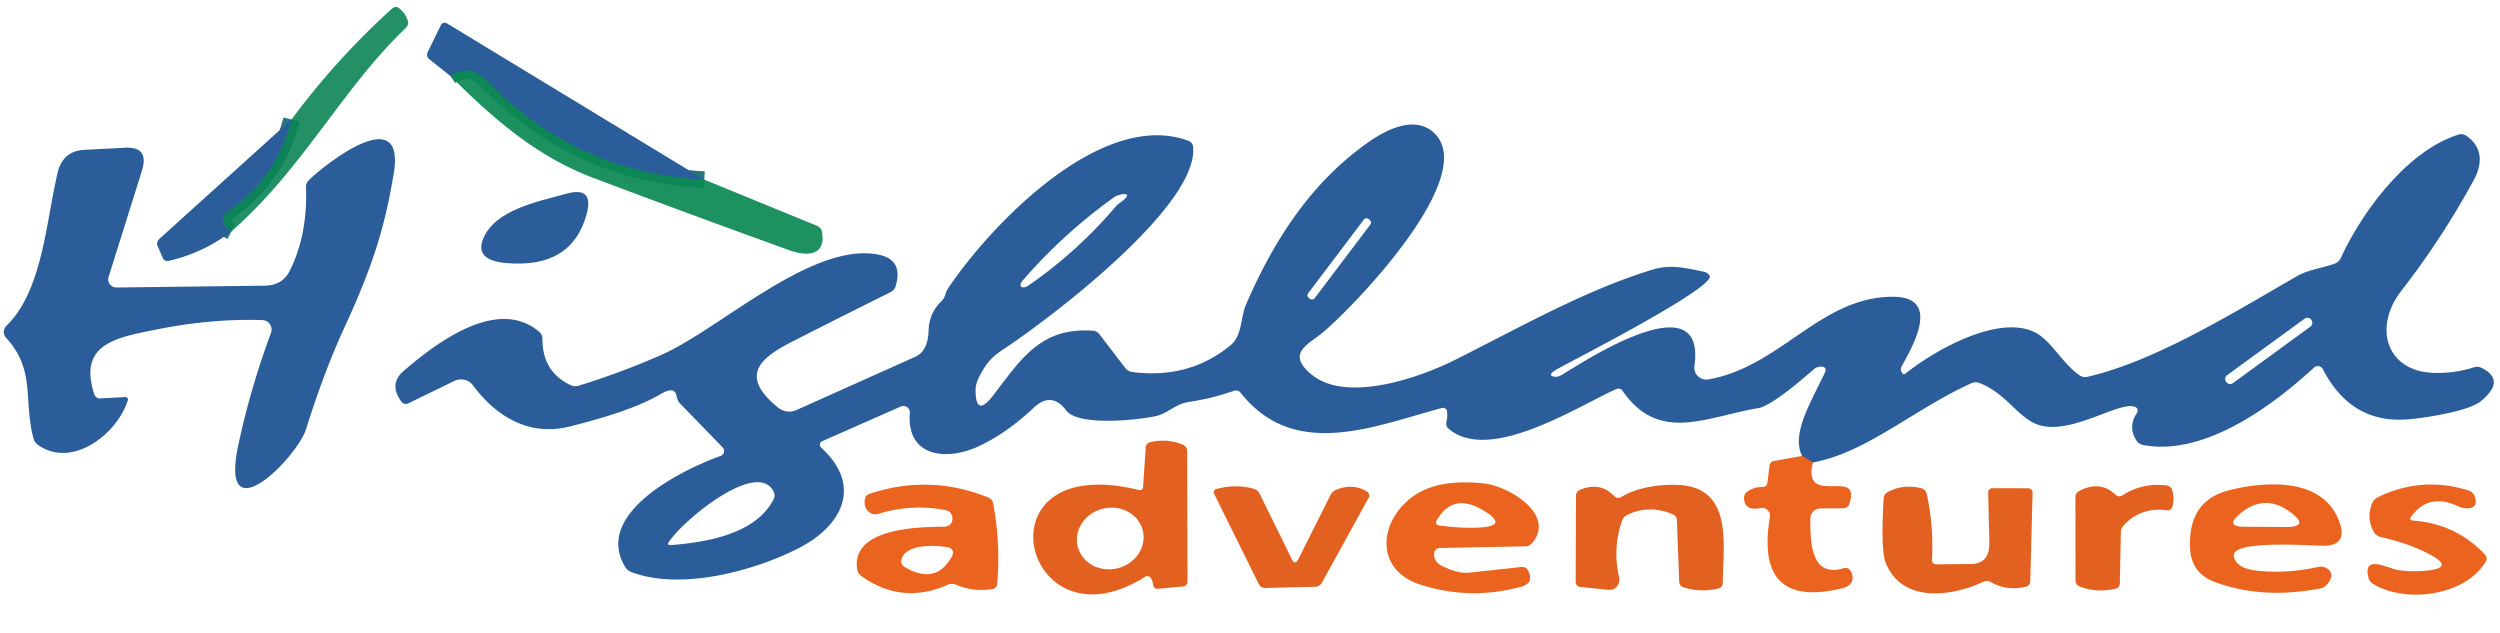 <?xml version="1.0" encoding="UTF-8" standalone="no"?> <svg xmlns="http://www.w3.org/2000/svg" version="1.2" viewBox="0 0 300 76"><g stroke-width="2.00" fill="none" stroke-linecap="butt"><path stroke="#1b6f79" stroke-opacity="0.949" d=" M 27.75 27.79 Q 26.94 27.38 26.73 26.37 A 0.81 0.69 -25.2 0 1 27.08 25.60 Q 33.16 21.49 34.98 14.34"></path><path stroke="#1c7278" stroke-opacity="0.965" d=" M 84.52 21.56 Q 69.23 20.77 58.64 9.89 Q 56.36 7.55 54.05 9.12"></path><path stroke="#8a615d" d=" M 217.54 55.50 L 216.25 54.71"></path></g><path fill="#0b8454" fill-opacity="0.898" d=" M 27.75 27.79 Q 26.94 27.38 26.73 26.37 A 0.81 0.69 -25.2 0 1 27.08 25.60 Q 33.16 21.49 34.98 14.34 Q 40.34 7.10 47.07 1.01 A 0.64 0.61 -47.3 0 1 47.86 0.96 Q 48.69 1.61 48.95 2.54 A 0.91 0.76 -32.2 0 1 48.68 3.37 C 41.12 10.57 36.42 20.17 27.75 27.79 Z"></path><path fill="#2a5d9a" d=" M 84.52 21.56 Q 69.23 20.77 58.64 9.89 Q 56.36 7.55 54.05 9.12 L 51.52 7.11 A 0.71 0.67 32.4 0 1 51.31 6.28 L 52.93 2.97 A 0.53 0.46 28.6 0 1 53.64 2.81 L 84.52 21.56 Z"></path><path fill="#0c8854" fill-opacity="0.925" d=" M 84.52 21.56 L 98.02 27.09 A 1.04 0.79 9.6 0 1 98.62 27.73 C 99.20 30.68 96.88 30.80 94.82 30.06 Q 82.94 25.79 71.15 21.33 C 64.30 18.74 59.10 14.14 54.05 9.12 Q 56.36 7.55 58.64 9.89 Q 69.23 20.77 84.52 21.56 Z"></path><path fill="#2a5d9a" d=" M 34.98 14.34 Q 33.16 21.49 27.08 25.60 A 0.81 0.69 -25.2 0 0 26.73 26.37 Q 26.94 27.38 27.75 27.79 Q 24.40 30.34 20.27 31.30 A 0.65 0.57 -17.6 0 1 19.54 30.98 L 18.90 29.49 A 0.79 0.67 -34.6 0 1 19.12 28.67 L 34.98 14.34 Z"></path><path fill="#2a5d9a" d=" M 217.54 55.50 L 216.25 54.71 C 214.96 52.11 217.16 48.54 218.99 44.71 C 219.42 43.81 218.17 43.87 217.72 44.26 Q 212.64 48.71 210.97 48.98 C 204.79 50.00 199.09 53.25 194.71 46.90 A 0.60 0.58 61.1 0 0 193.98 46.68 C 189.55 48.61 178.73 55.73 173.79 51.41 A 0.86 0.73 -64.3 0 1 173.58 50.60 Q 173.74 49.91 173.63 49.31 A 0.50 0.46 -13.2 0 0 173.01 48.96 C 164.85 51.16 155.30 55.28 148.87 47.12 A 0.69 0.69 -28.1 0 0 148.10 46.89 C 146.14 47.54 145.11 47.84 142.58 48.25 C 140.99 48.51 140.14 49.62 138.66 49.94 C 136.56 50.40 129.39 51.18 127.95 49.26 Q 126.19 46.93 124.06 48.92 Q 120.55 52.21 117.10 53.70 C 113.41 55.29 108.78 54.76 109.18 49.56 A 0.78 0.77 80.5 0 0 108.10 48.78 L 98.65 52.95 A 0.47 0.46 54.2 0 0 98.54 53.72 C 103.52 58.25 101.08 63.05 95.99 65.70 C 90.73 68.45 81.74 70.94 75.74 68.64 A 1.49 1.45 84.5 0 1 75.02 68.03 C 71.15 61.61 81.90 56.35 86.48 54.71 A 0.63 0.63 57.9 0 0 86.71 53.68 L 81.57 48.38 A 1.76 0.86 -87.9 0 1 81.19 47.52 Q 80.95 46.30 79.30 47.28 Q 75.82 49.34 68.31 51.19 C 63.45 52.39 59.53 49.97 56.73 46.21 A 1.87 1.74 -30.9 0 0 54.48 45.73 L 48.98 48.41 A 0.64 0.64 58.3 0 1 48.19 48.22 C 47.22 46.94 47.11 45.66 48.44 44.51 C 52.66 40.87 59.83 35.63 64.73 39.84 A 1.17 1.01 -72.3 0 1 65.09 40.68 Q 65.09 44.66 68.53 46.24 A 1.36 1.17 -38.3 0 0 69.46 46.28 Q 74.57 44.70 79.38 42.58 C 86.38 39.49 97.29 29.10 105.29 30.53 Q 108.46 31.10 107.47 34.36 A 1.26 1.10 -7.6 0 1 106.86 35.06 Q 101.05 37.95 95.25 40.90 C 91.30 42.90 88.59 45.00 93.34 48.89 A 2.18 2.05 51.8 0 0 95.54 49.22 L 109.82 42.82 Q 111.36 42.13 111.43 39.68 Q 111.49 37.57 112.96 36.16 A 1.91 1.56 81.2 0 0 113.44 35.34 Q 113.56 34.92 113.80 34.55 C 119.06 26.77 132.32 13.03 142.64 16.91 A 0.83 0.83 -83.0 0 1 143.17 17.59 C 143.93 24.67 125.85 38.35 120.28 42.00 Q 118.92 42.89 118.21 43.99 Q 117.07 45.74 117.07 46.72 Q 117.05 50.22 119.18 47.45 C 122.58 43.02 124.91 39.23 131.21 39.69 A 1.23 0.85 66.4 0 1 131.97 40.16 L 135.08 44.22 A 1.38 1.00 -9.1 0 0 135.93 44.65 Q 142.77 45.50 147.70 41.40 C 149.07 40.27 148.88 38.02 149.51 36.57 C 152.77 29.03 157.22 21.94 164.26 17.03 C 166.51 15.45 169.98 13.77 172.22 16.08 C 177.33 21.35 162.54 36.71 158.77 39.87 C 156.98 41.36 154.24 42.41 157.46 45.00 C 161.59 48.32 170.15 45.39 174.37 43.30 C 182.14 39.44 189.95 34.92 198.25 32.37 C 200.46 31.69 202.19 32.15 204.34 32.58 A 1.33 0.94 -4.1 0 1 205.15 33.07 C 206.02 34.42 188.99 43.11 186.97 44.23 Q 185.54 45.02 186.49 45.20 A 1.53 1.03 -47.1 0 0 187.43 44.98 C 190.10 43.36 204.78 33.70 203.33 43.92 A 1.44 1.43 -1.0 0 0 205.00 45.53 C 213.63 44.03 218.42 35.65 227.10 35.61 C 233.05 35.58 229.48 41.62 228.23 43.90 A 0.81 0.55 -52.5 0 0 228.19 44.65 L 228.31 44.82 A 0.22 0.21 -37.5 0 0 228.63 44.85 C 232.24 41.96 239.66 37.82 244.03 39.80 C 246.12 40.75 247.35 43.52 249.58 45.06 A 1.15 1.15 54.9 0 0 250.49 45.22 C 258.58 43.34 267.59 37.78 275.60 33.16 C 277.03 32.33 278.64 32.20 280.21 31.62 A 1.28 1.18 -86.0 0 0 280.89 30.98 C 283.37 25.54 288.80 18.10 295.02 16.15 A 1.11 1.07 -35.7 0 1 295.94 16.28 C 297.85 17.57 297.97 19.55 296.87 21.57 Q 293.07 28.58 288.15 34.91 C 284.80 39.23 286.31 44.48 291.92 44.74 Q 294.42 44.85 296.84 44.09 A 1.29 1.11 -37.7 0 1 297.78 44.14 Q 300.80 45.65 297.65 48.18 C 296.14 49.39 290.75 50.19 288.86 50.33 Q 282.11 50.83 278.74 44.30 A 0.68 0.68 54.4 0 0 277.67 44.12 C 272.63 48.77 264.44 54.79 257.18 53.40 A 1.26 1.09 -8.2 0 1 256.40 52.90 Q 255.31 51.24 256.42 49.58 A 0.52 0.45 -56.4 0 0 256.33 48.89 C 254.61 47.81 248.23 52.61 244.21 50.83 C 241.99 49.83 240.57 47.10 237.48 45.94 A 1.24 1.12 -45.1 0 0 236.56 45.99 C 229.66 49.11 224.01 54.31 217.54 55.50 Z M 134.39 24.34 C 136.43 22.89 134.31 23.22 133.69 23.67 Q 127.63 28.01 122.75 33.63 C 122.07 34.41 122.72 34.74 123.42 34.26 Q 129.23 30.24 133.81 24.87 Q 134.05 24.58 134.39 24.34 Z M 164.443 26.947 A 0.40 0.40 0.0 0 0 164.365 26.387 L 164.221 26.278 A 0.40 0.40 0.0 0 0 163.661 26.356 L 156.977 35.193 A 0.40 0.40 0.0 0 0 157.055 35.753 L 157.199 35.862 A 0.40 0.40 0.0 0 0 157.759 35.784 L 164.443 26.947 Z M 277.345 38.37 A 0.57 0.57 0.0 0 0 276.548 38.245 L 267.256 45.021 A 0.57 0.57 0.0 0 0 267.132 45.818 L 267.155 45.85 A 0.57 0.57 0.0 0 0 267.952 45.975 L 277.244 39.199 A 0.57 0.57 0.0 0 0 277.368 38.402 L 277.345 38.37 Z M 92.85 59.02 C 90.93 55.05 82.03 62.37 80.27 65.02 Q 79.98 65.45 80.52 65.41 C 84.70 65.08 90.66 64.13 92.82 59.94 A 1.05 0.97 -45.3 0 0 92.85 59.02 Z"></path><path fill="#2a5d9a" d=" M 34.80 32.44 Q 36.93 28.12 36.72 22.49 A 1.18 1.08 68.5 0 1 37.05 21.63 C 39.10 19.63 48.68 12.12 47.25 20.81 C 46.12 27.62 44.59 32.23 41.29 39.39 Q 38.86 44.68 36.73 51.49 C 35.66 54.91 26.26 64.40 28.59 53.44 Q 30.06 46.56 32.52 39.95 A 1.14 1.14 -79.0 0 0 31.48 38.41 Q 25.30 38.22 18.73 39.55 C 14.03 40.50 9.37 41.22 11.29 47.25 A 0.80 0.61 77.7 0 0 11.95 47.81 L 15.00 47.65 A 0.32 0.27 4.1 0 1 15.35 47.99 C 14.16 51.97 8.70 56.34 4.54 53.38 A 1.45 1.36 -80.9 0 1 4.01 52.59 C 2.78 47.84 4.30 44.45 0.72 40.52 A 1.03 1.02 -43.2 0 1 0.77 39.10 C 5.10 34.88 5.49 26.76 6.92 20.71 Q 7.54 18.11 10.15 17.98 L 15.00 17.73 Q 17.94 17.57 17.03 20.49 L 13.02 33.27 A 0.99 0.95 7.8 0 0 14.00 34.50 L 31.77 34.28 Q 33.91 34.26 34.80 32.44 Z"></path><path fill="#2a5d9a" d=" M 60.69 31.56 Q 56.98 31.22 57.96 28.71 C 59.34 25.16 64.55 24.21 67.90 23.26 Q 71.34 22.28 70.39 25.72 Q 68.59 32.28 60.69 31.56 Z"></path><path fill="#e36120" fill-opacity="0.996" d=" M 137.17 58.44 L 137.49 53.67 A 0.73 0.66 -5.4 0 1 138.06 53.05 Q 140.12 52.58 141.99 53.39 A 0.80 0.76 -79.9 0 1 142.46 54.10 L 142.50 69.77 A 0.61 0.54 87.4 0 1 142.01 70.37 L 138.89 70.66 A 0.58 0.47 83.6 0 1 138.37 70.15 Q 138.30 69.68 138.09 69.34 A 0.56 0.47 -32.2 0 0 137.36 69.24 C 122.75 78.45 116.84 53.91 136.71 58.81 A 0.40 0.37 -81.5 0 0 137.17 58.44 Z M 137.141 63.688 A 4.02 3.68 -13.4 0 0 132.377 61.04 A 4.02 3.68 -13.4 0 0 129.319 65.552 A 4.02 3.68 -13.4 0 0 134.083 68.2 A 4.02 3.68 -13.4 0 0 137.141 63.688 Z"></path><path fill="#ea6420" d=" M 216.25 54.71 L 217.54 55.50 C 216.24 61.03 223.49 55.87 221.90 60.52 A 0.73 0.70 8.5 0 1 221.23 60.99 L 218.46 61.01 A 1.23 1.22 -0.5 0 0 217.24 62.24 C 217.25 64.64 217.15 69.42 221.21 68.19 A 0.74 0.62 -24.3 0 1 222.00 68.41 C 222.66 69.45 222.25 70.30 221.07 70.59 Q 210.53 73.15 212.39 62.05 A 0.95 0.95 -1.3 0 0 211.26 60.97 Q 209.37 61.35 209.28 59.82 A 0.95 0.91 -20.8 0 1 209.67 59.00 Q 210.48 58.43 211.47 58.44 A 0.63 0.52 3.1 0 0 212.08 57.99 L 212.35 55.88 A 0.66 0.61 89.1 0 1 212.85 55.32 L 216.25 54.71 Z"></path><path fill="#ea6420" d=" M 113.45 61.21 Q 109.42 60.44 105.47 61.64 A 1.36 0.86 -30.5 0 1 104.54 61.61 Q 103.58 61.07 103.79 59.89 A 0.90 0.80 -6.0 0 1 104.38 59.24 Q 111.61 56.87 118.61 59.71 A 0.95 0.94 -84.8 0 1 119.18 60.40 Q 120.09 65.24 119.66 70.08 A 0.68 0.64 88.5 0 1 119.12 70.68 Q 116.79 71.06 114.69 70.15 A 1.13 1.08 43.6 0 0 113.79 70.15 Q 108.20 72.62 103.34 69.11 A 1.26 1.17 15.6 0 1 102.85 68.31 C 102.17 63.47 109.79 63.23 113.21 63.21 A 1.22 0.81 12.3 0 0 114.08 62.87 Q 114.46 62.39 114.18 61.74 A 1.07 0.83 -2.0 0 0 113.45 61.21 Z M 113.83 65.69 C 112.38 65.41 108.47 65.20 108.16 67.27 A 0.83 0.71 21.9 0 0 108.56 68.04 Q 112.38 70.29 114.29 66.65 A 0.67 0.66 -70.7 0 0 113.83 65.69 Z"></path><path fill="#ea6420" d=" M 176.27 68.72 L 182.56 68.04 A 0.81 0.64 -15.0 0 1 183.31 68.36 Q 184.22 69.95 182.49 70.42 Q 176.46 72.05 170.54 70.19 C 164.35 68.25 165.70 61.53 170.49 59.00 Q 173.31 57.51 178.07 58.01 C 181.08 58.33 186.72 61.76 183.87 65.16 A 1.13 1.09 18.4 0 1 183.03 65.56 L 172.78 65.76 A 0.69 0.57 3.9 0 0 172.13 66.22 Q 171.89 67.35 173.12 67.95 Q 175.01 68.86 176.27 68.72 Z M 178.33 61.45 Q 174.38 58.88 172.36 62.53 A 0.35 0.35 18.2 0 0 172.62 63.04 Q 175.62 63.46 177.86 63.28 Q 180.78 63.04 178.33 61.45 Z"></path><path fill="#e36120" fill-opacity="0.996" d=" M 194.49 59.67 Q 197.08 58.13 201.07 58.18 C 208.10 58.28 206.76 65.39 206.73 69.97 A 0.66 0.64 83.3 0 1 206.24 70.61 Q 204.03 71.15 201.94 70.45 A 0.78 0.65 -83.2 0 1 201.50 69.77 L 201.23 62.41 A 0.89 0.76 12.2 0 0 200.69 61.70 Q 197.88 60.52 195.25 61.80 A 1.22 1.18 86.8 0 0 194.64 62.51 Q 193.50 65.81 194.29 69.25 A 1.25 1.16 85.9 0 1 193.06 70.78 L 189.60 70.43 A 0.61 0.57 -87.4 0 1 189.08 69.83 L 189.12 59.48 A 0.79 0.76 -11.5 0 1 189.61 58.77 Q 192.07 57.77 193.74 59.56 A 0.61 0.61 -36.5 0 0 194.49 59.67 Z"></path><path fill="#ea6420" d=" M 289.56 62.47 Q 294.76 62.86 298.21 66.57 A 0.68 0.68 38.9 0 1 298.30 67.37 C 295.78 71.60 288.60 72.39 284.78 70.08 A 1.22 1.20 8.8 0 1 284.22 69.33 C 283.45 66.41 286.66 68.25 287.77 68.41 Q 289.61 68.67 291.51 68.44 Q 294.31 68.09 291.86 66.69 Q 289.45 65.31 285.68 64.44 A 1.26 1.05 -5.2 0 1 284.91 63.91 Q 283.90 62.19 284.68 60.34 A 1.49 1.25 -5.4 0 1 285.35 59.66 Q 290.64 57.10 296.23 58.86 A 1.16 1.03 -0.6 0 1 296.93 59.47 C 297.63 61.17 295.98 61.22 294.95 60.74 Q 291.40 59.10 289.33 62.03 Q 289.05 62.43 289.56 62.47 Z"></path><path fill="#e36120" fill-opacity="0.996" d=" M 155.02 67.10 Q 155.40 67.88 155.81 67.08 L 159.66 59.40 A 1.35 1.29 1.3 0 1 160.35 58.77 Q 162.37 57.96 164.05 58.99 A 0.56 0.56 -59.5 0 1 164.24 59.73 L 158.63 69.92 A 0.95 0.92 -76.1 0 1 157.85 70.41 L 151.79 70.56 A 0.88 0.77 74.3 0 1 151.05 70.08 L 145.70 59.27 A 0.42 0.41 69.2 0 1 145.96 58.68 Q 148.26 58.06 150.45 58.65 A 1.16 1.08 83.1 0 1 151.15 59.24 L 155.02 67.10 Z"></path><path fill="#e36120" fill-opacity="0.996" d=" M 232.32 67.72 L 236.49 67.68 Q 238.78 67.66 238.72 65.10 L 238.58 59.14 A 0.54 0.51 88.9 0 1 239.09 58.58 L 243.39 58.59 A 0.55 0.52 -88.9 0 1 243.91 59.16 L 243.63 69.78 A 0.71 0.65 -7.0 0 1 243.09 70.41 Q 240.80 70.95 238.90 69.85 A 0.95 0.88 46.0 0 0 238.03 69.80 C 234.24 71.59 228.24 72.43 226.29 67.54 Q 225.67 65.97 226.04 59.82 A 0.94 0.82 79.7 0 1 226.49 59.07 Q 228.44 58.02 230.62 58.61 A 0.85 0.78 -90.0 0 1 231.20 59.24 Q 232.06 63.18 231.84 67.19 A 0.51 0.48 -88.9 0 0 232.32 67.72 Z"></path><path fill="#e36120" fill-opacity="0.996" d=" M 254.66 59.46 Q 257.04 57.90 259.98 58.25 A 0.81 0.76 -4.8 0 1 260.65 58.78 Q 260.97 59.75 260.68 60.84 A 0.60 0.56 11.3 0 1 260.03 61.24 Q 256.86 60.81 254.80 63.10 A 1.52 1.05 74.0 0 0 254.50 63.99 L 254.38 70.04 A 0.67 0.61 -7.1 0 1 253.86 70.65 Q 251.55 71.18 249.53 70.36 A 0.76 0.75 -79.1 0 1 249.06 69.66 L 249.05 59.66 A 0.86 0.84 -14.0 0 1 249.51 58.91 Q 252.04 57.60 253.90 59.39 A 0.62 0.60 49.5 0 0 254.66 59.46 Z"></path><path fill="#ea6420" d=" M 268.06 66.69 Q 268.24 68.22 271.00 68.50 Q 274.50 68.84 278.09 68.05 A 1.63 1.08 -29.9 0 1 279.05 68.11 Q 280.37 68.74 279.24 70.14 A 1.56 1.27 9.4 0 1 278.42 70.61 Q 271.53 71.96 265.78 69.84 Q 262.94 68.79 262.81 65.77 Q 262.55 60.06 267.52 58.82 C 272.20 57.66 278.94 57.36 280.77 62.75 Q 281.70 65.48 278.81 65.49 C 277.44 65.49 267.84 64.76 268.06 66.69 Z M 274.83 61.45 Q 271.76 59.17 268.80 61.65 Q 266.94 63.20 269.34 63.21 L 274.26 63.24 Q 277.25 63.25 274.83 61.45 Z"></path></svg> 